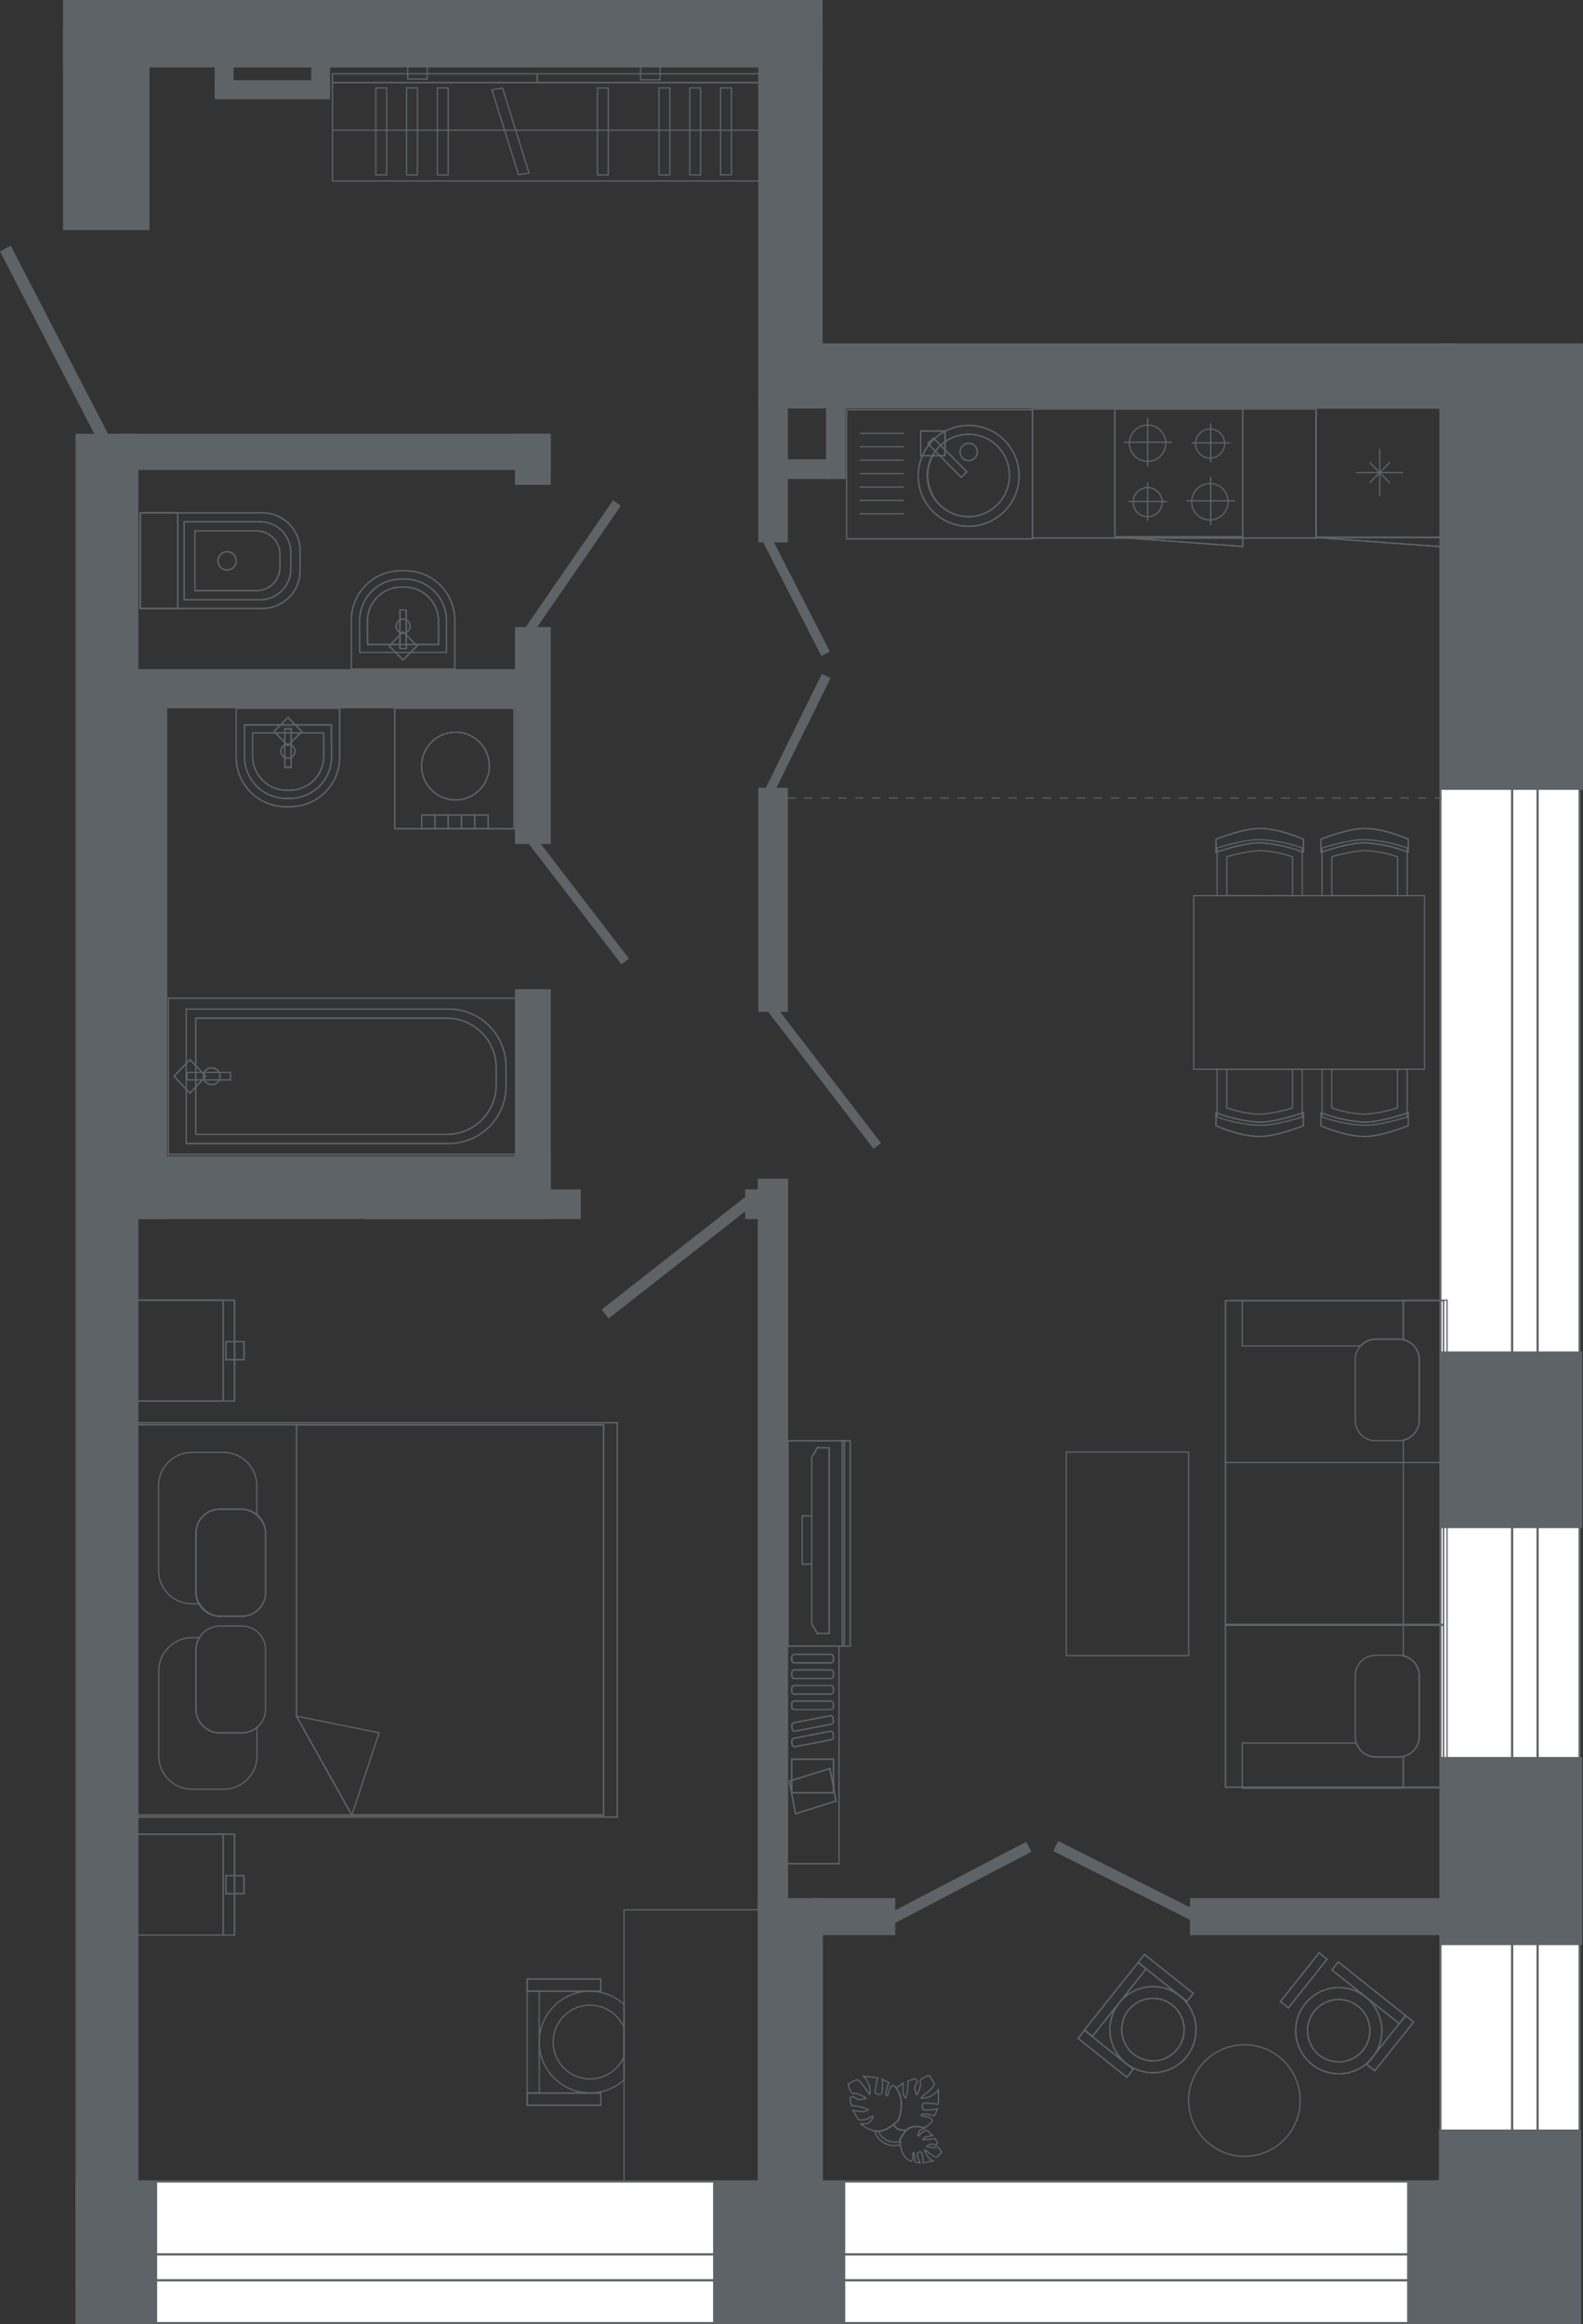 <?xml version="1.0" encoding="UTF-8"?> <svg xmlns="http://www.w3.org/2000/svg" viewBox="0 0 378.84 556"><rect x="0" y="0" width="378.84" height="556" fill="#333333" stroke="none"/> <defs> <style>.cls-1{fill:#fff;}.cls-1,.cls-2,.cls-3,.cls-4{stroke:#5e6367;stroke-miterlimit:10;}.cls-1,.cls-2{stroke-width:0.5px;}.cls-2{fill:#5e6367;}.cls-3,.cls-4{fill:none;}.cls-3{stroke-width:0.26px;stroke-dasharray:2.04 2.04;}.cls-4{stroke-width:0.3px;}</style> </defs> <g id="walls"> <rect class="cls-1" x="344.51" y="445.67" width="6.23" height="337.51" transform="translate(801.51 194.81) rotate(90)"></rect> <rect class="cls-1" x="342.52" y="453.89" width="10.21" height="337.51" transform="translate(809.73 203.03) rotate(90)"></rect> <rect class="cls-1" x="338.91" y="433.85" width="17.42" height="337.51" transform="translate(789.69 182.98) rotate(90)"></rect> <rect class="cls-1" x="361.86" y="82.44" width="6.13" height="439.45"></rect> <rect class="cls-1" x="367.99" y="82.44" width="10.04" height="439.45"></rect> <rect class="cls-1" x="344.72" y="82.44" width="17.14" height="439.45"></rect> <polygon class="cls-2" points="215.67 459 214.12 459.81 213.15 457.87 214.7 457.06 215.67 459"></polygon> <polygon class="cls-2" points="246.48 442.9 215.79 458.94 214.82 457 245.51 440.96 246.48 442.9"></polygon> <polygon class="cls-2" points="284.38 456.38 285.95 457.17 285.01 459.12 283.45 458.34 284.38 456.38"></polygon> <polygon class="cls-2" points="253.33 440.77 284.26 456.32 283.33 458.28 252.4 442.73 253.33 440.77"></polygon> <polygon class="cls-2" points="176.54 288.09 178.16 286.82 179.5 288.57 177.88 289.84 176.54 288.09"></polygon> <polygon class="cls-2" points="144.35 313.34 176.41 288.19 177.76 289.94 145.7 315.09 144.35 313.34"></polygon> <polygon class="cls-2" points="185.1 243.3 183.89 241.73 185.27 240.64 186.48 242.21 185.1 243.3"></polygon> <polygon class="cls-2" points="209.1 274.49 185.19 243.42 186.58 242.33 210.49 273.4 209.1 274.49"></polygon> <polygon class="cls-2" points="127.59 202.82 126.52 201.44 127.91 200.34 128.97 201.73 127.59 202.82"></polygon> <polygon class="cls-2" points="148.78 230.37 127.67 202.93 129.06 201.84 150.17 229.28 148.78 230.37"></polygon> <polygon class="cls-2" points="183.43 130.74 182.76 129.44 184.36 128.63 185.03 129.93 183.43 130.74"></polygon> <polygon class="cls-2" points="196.68 156.59 183.48 130.84 185.08 130.03 198.27 155.77 196.68 156.59"></polygon> <polygon class="cls-2" points="185.59 188.38 184.94 189.69 183.33 188.91 183.98 187.59 185.59 188.38"></polygon> <polygon class="cls-2" points="198.43 162.34 185.63 188.28 184.03 187.49 196.81 161.55 198.43 162.34"></polygon> <polygon class="cls-2" points="128.5 149.68 127.5 151.12 126.06 150.11 127.06 148.67 128.5 149.68"></polygon> <polygon class="cls-2" points="148.24 121.05 128.57 149.57 127.13 148.56 146.79 120.03 148.24 121.05"></polygon> <polygon class="cls-2" points="24.56 101.85 25.68 104 23.55 105.12 22.43 102.97 24.56 101.85"></polygon> <polygon class="cls-2" points="2.47 59.12 24.48 101.68 22.35 102.81 0.34 60.24 2.47 59.12"></polygon> <rect class="cls-2" x="15.34" y="0.25" width="181.27" height="15.64"></rect> <rect class="cls-2" x="18.33" y="521.89" width="19.03" height="33.86"></rect> <rect class="cls-2" x="170.91" y="521.89" width="31.12" height="33.86"></rect> <rect class="cls-2" x="337" y="521.89" width="41.13" height="33.86"></rect> <rect class="cls-2" x="344.6" y="509.71" width="33.53" height="41.53"></rect> <rect class="cls-2" x="344.87" y="420.58" width="33.53" height="44.51"></rect> <rect class="cls-2" x="344.87" y="323.56" width="33.53" height="41.78"></rect> <rect class="cls-2" x="345.06" y="82.44" width="33.53" height="106.27"></rect> <rect class="cls-2" x="181.72" y="5.11" width="14.89" height="92.33"></rect> <rect class="cls-2" x="182.96" y="82.4" width="165.19" height="15.03"></rect> <rect class="cls-2" x="15.34" y="6.47" width="20.18" height="48.32"></rect> <rect class="cls-2" x="18.33" y="104.02" width="14.54" height="423.92"></rect> <rect class="cls-2" x="51.63" y="19.43" width="27.11" height="4.06"></rect> <rect class="cls-2" x="51.63" y="8.07" width="4.02" height="14.22"></rect> <rect class="cls-2" x="74.73" y="8.07" width="4.02" height="14.22"></rect> <rect class="cls-2" x="28.4" y="104.02" width="103.16" height="8.16"></rect> <rect class="cls-2" x="123.49" y="104.02" width="8.08" height="11.73"></rect> <rect class="cls-2" x="21.93" y="160.32" width="103.15" height="8.88"></rect> <rect class="cls-2" x="123.49" y="150.27" width="8.08" height="51.39"></rect> <rect class="cls-2" x="31.69" y="163.97" width="8.08" height="127.42"></rect> <rect class="cls-2" x="31.69" y="276.83" width="99.88" height="14.56"></rect> <rect class="cls-2" x="123.49" y="236.91" width="8.08" height="51.39"></rect> <rect class="cls-2" x="87.86" y="284.81" width="50.9" height="6.59"></rect> <rect class="cls-2" x="178.58" y="284.81" width="7.41" height="6.59"></rect> <rect class="cls-2" x="181.59" y="282.24" width="6.76" height="174.98"></rect> <rect class="cls-2" x="181.59" y="454.35" width="15.09" height="69.52"></rect> <rect class="cls-2" x="194.7" y="454.35" width="19.29" height="8.36"></rect> <rect class="cls-2" x="285.04" y="454.35" width="61.77" height="8.36"></rect> <rect class="cls-2" x="181.72" y="95.7" width="6.59" height="33.82"></rect> <rect class="cls-2" x="197.94" y="89.92" width="4.18" height="24.43"></rect> <rect class="cls-2" x="184.81" y="110.13" width="15.22" height="4.22"></rect> <rect class="cls-2" x="181.72" y="188.71" width="6.59" height="53.11"></rect> <line class="cls-3" x1="188.31" y1="190.9" x2="345.06" y2="190.9"></line> </g> <g id="Furniture"> <path class="cls-4" d="M370.87,581.85a6.62,6.62,0,0,0,3.42-1.55c.63.65,1.16,1.09,1.16,1.09a13.38,13.38,0,0,0,1.93.3,3,3,0,0,1,1.1-.75h0c-1.46.55-2.56,2.92-2.57,2.93h0c0,.09,0,.23,0,.41a4.3,4.3,0,0,1-4.83-1.74,3.78,3.78,0,0,1-.36-.69Z" transform="translate(-160.54 -72)"></path> <path class="cls-4" d="M379.43,580.76h0Z" transform="translate(-160.54 -72)"></path> <path class="cls-4" d="M370.88,581.87a6.62,6.62,0,0,0,3.42-1.55,12.27,12.27,0,0,0,1.16,1.09,13.38,13.38,0,0,0,1.93.3,3,3,0,0,1,1.1-.75h0c-1.46.55-2.56,2.92-2.57,2.93v0h0a9.25,9.25,0,0,0,.09,1.25,5.06,5.06,0,0,1-6.2-3.34A4.56,4.56,0,0,0,370.88,581.87Z" transform="translate(-160.54 -72)"></path> <path class="cls-4" d="M375.59,579.2s-2.49,2.58-4.71,2.67a6.49,6.49,0,0,1-4.33-1.79,4.14,4.14,0,0,0,1.55-.08c.83-.28,2.34-2.45.63-1.46a3.3,3.3,0,0,1-2.77.54l-1.26-2.16,2.22.25a1.91,1.91,0,0,0,1.42-.48,20,20,0,0,0-2-.67c-.63-.12-2-.28-2-.28l-.43-1.75s.71-.73,1-.32a3.43,3.43,0,0,0,1.43.66l1.42-.29s.15-.21-1.07-.72-1.13-.54-1.92-.46-1.26-2.29-1.26-2.29l1.92-1c.88-.45,3.06,3.55,3.28,3.51a4.89,4.89,0,0,0-.35-2.69,5.76,5.76,0,0,0-1.19-1.67l3.41.36a29.59,29.59,0,0,0-.64,3.49c.1.25,1.6,1.08,1.73-.37a16.82,16.82,0,0,0,0-2.78l1.56.83s-.86,2.44-.63,3,.62-.49.74-1.26a1.71,1.71,0,0,1,1-1.14,5.57,5.57,0,0,1,1.92,4.11A11.74,11.74,0,0,1,375.59,579.2Z" transform="translate(-160.54 -72)"></path> <path class="cls-4" d="M375.94,583.88s1.11-2.39,2.58-2.93a4.55,4.55,0,0,1,3.29.26,3.11,3.11,0,0,0-1,.39c-.5.37-1,2.15-.11,1.11a2.33,2.33,0,0,1,1.74-1l1.31,1.18s-1,.18-1.54.31a1.34,1.34,0,0,0-.85.63,13.64,13.64,0,0,0,1.51,0c.45-.06,1.4-.24,1.4-.24l.66,1.08s-.32.64-.61.43a2.42,2.42,0,0,0-1.1-.13l-.89.5s-.06.17.87.25.88.12,1.39-.11,1.33,1.27,1.33,1.27L384.83,588c-.48.5-2.8-1.72-2.95-1.64a3.48,3.48,0,0,0,.82,1.73,4.3,4.3,0,0,0,1.15.86l-2.36.49a20.44,20.44,0,0,0-.32-2.47c-.13-.15-1.31-.38-1.08.62a11.1,11.1,0,0,0,.62,1.86l-1.23-.23a6.38,6.38,0,0,0-.23-2.15c-.28-.33-.31.46-.22,1a1.19,1.19,0,0,1-.43,1,3.91,3.91,0,0,1-2.17-2.33,8.4,8.4,0,0,1-.49-3" transform="translate(-160.54 -72)"></path> <path class="cls-4" d="M377.39,581.71a13.38,13.38,0,0,1-1.93-.3,14.29,14.29,0,0,1-1.17-1.1,15.18,15.18,0,0,0,1.29-1.12,11.68,11.68,0,0,0,.63-4.24,6.28,6.28,0,0,0-1.22-3.39l1.69-1.21s0,1.37,0,2.23a1.93,1.93,0,0,0,.61,1.37,18.38,18.38,0,0,0,.46-2.09c.07-.64.1-2,.1-2l1.7-.59s.79.64.42,1a3.41,3.41,0,0,0-.53,1.48l.43,1.38s.22.14.61-1.13.44-1.18.28-2,2.15-1.48,2.15-1.48l1.19,1.82c.54.82-3.24,3.38-3.17,3.6a4.85,4.85,0,0,0,2.64-.61,5.76,5.76,0,0,0,1.55-1.34l0,3.43a27.88,27.88,0,0,0-3.53-.3c-.24.12-.92,1.69.53,1.68a16.6,16.6,0,0,0,2.77-.29l-.68,1.63s-2.51-.62-3.06-.33.55.57,1.33.61a1.72,1.72,0,0,1,1.23.89,4.87,4.87,0,0,1-2.17,1.76,4.35,4.35,0,0,0-3-.13A3,3,0,0,0,377.39,581.71Z" transform="translate(-160.54 -72)"></path> <path class="cls-4" d="M489,564.24a10.31,10.31,0,1,0-14.49,1.64A10.31,10.31,0,0,0,489,564.24" transform="translate(-160.54 -72)"></path> <path class="cls-4" d="M489,564.24a10.31,10.31,0,1,0-14.49,1.64A10.31,10.31,0,0,0,489,564.24Z" transform="translate(-160.54 -72)"></path> <rect class="cls-4" x="486.88" y="538.48" width="2.45" height="20.62" transform="translate(-405.8 516.6) rotate(-51.46)"></rect> <rect class="cls-4" x="486.88" y="538.48" width="2.45" height="20.62" transform="translate(-405.8 516.6) rotate(-51.46)"></rect> <rect class="cls-4" x="485.77" y="559.63" width="14.93" height="2.45" transform="translate(-413.32 525.03) rotate(-51.45)"></rect> <rect class="cls-4" x="485.77" y="559.63" width="14.93" height="2.45" transform="translate(-413.32 525.03) rotate(-51.45)"></rect> <rect class="cls-4" x="467.73" y="545.26" width="14.93" height="2.45" transform="matrix(0.62, -0.78, 0.78, 0.62, -408.87, 505.61)"></rect> <rect class="cls-4" x="467.73" y="545.26" width="14.93" height="2.45" transform="matrix(0.62, -0.78, 0.78, 0.62, -408.87, 505.61)"></rect> <path class="cls-4" d="M486.75,562.47a7.46,7.46,0,1,0-10.49,1.18,7.47,7.47,0,0,0,10.49-1.18" transform="translate(-160.54 -72)"></path> <path class="cls-4" d="M486.75,562.47a7.46,7.46,0,1,0-10.49,1.18A7.47,7.47,0,0,0,486.75,562.47Z" transform="translate(-160.54 -72)"></path> <path class="cls-4" d="M442.89,549.5A10.31,10.31,0,1,0,444.53,564a10.31,10.31,0,0,0-1.64-14.48" transform="translate(-160.54 -72)"></path> <path class="cls-4" d="M442.89,549.5A10.31,10.31,0,1,0,444.53,564,10.31,10.31,0,0,0,442.89,549.5Z" transform="translate(-160.54 -72)"></path> <rect class="cls-4" x="417.13" y="549.15" width="20.62" height="2.45" transform="translate(-429.9 469.75) rotate(-51.46)"></rect> <rect class="cls-4" x="417.13" y="549.15" width="20.62" height="2.45" transform="translate(-429.9 469.75) rotate(-51.46)"></rect> <rect class="cls-4" x="438.29" y="537.77" width="2.45" height="14.93" transform="translate(-421.34 477.13) rotate(-51.45)"></rect> <rect class="cls-4" x="438.29" y="537.77" width="2.45" height="14.93" transform="translate(-421.34 477.13) rotate(-51.45)"></rect> <rect class="cls-4" x="423.91" y="555.82" width="2.45" height="14.93" transform="translate(-440.87 472.79) rotate(-51.45)"></rect> <rect class="cls-4" x="423.91" y="555.82" width="2.45" height="14.93" transform="translate(-440.87 472.79) rotate(-51.45)"></rect> <path class="cls-4" d="M441.12,551.72a7.47,7.47,0,1,0,1.18,10.49,7.46,7.46,0,0,0-1.18-10.49" transform="translate(-160.54 -72)"></path> <path class="cls-4" d="M441.12,551.72a7.47,7.47,0,1,0,1.18,10.49A7.46,7.46,0,0,0,441.12,551.72Z" transform="translate(-160.54 -72)"></path> <path class="cls-4" d="M469.7,581.54a13.34,13.34,0,1,0-18.35,4.34A13.33,13.33,0,0,0,469.7,581.54Z" transform="translate(-160.54 -72)"></path> <rect class="cls-4" x="149.34" y="456.89" width="32.5" height="65"></rect> <rect class="cls-4" x="126.15" y="476.36" width="2.9" height="24.37"></rect> <rect class="cls-4" x="126.15" y="500.74" width="17.65" height="2.9"></rect> <rect class="cls-4" x="126.15" y="500.74" width="17.65" height="2.9"></rect> <rect class="cls-4" x="126.15" y="473.47" width="17.65" height="2.9"></rect> <rect class="cls-4" x="126.15" y="473.47" width="17.65" height="2.9"></rect> <path class="cls-4" d="M301.77,551.72a8.83,8.83,0,0,1,8.11,5.35V564a8.83,8.83,0,1,1-8.11-12.3Z" transform="translate(-160.54 -72)"></path> <path class="cls-4" d="M301.77,548.36a12.13,12.13,0,0,1,8.11,3.15h0v18.08a12.17,12.17,0,1,1-8.11-21.23Z" transform="translate(-160.54 -72)"></path> <rect class="cls-4" x="32.01" y="438.82" width="24.12" height="24.12"></rect> <rect class="cls-4" x="32.01" y="438.82" width="24.12" height="24.12"></rect> <rect class="cls-4" x="54.07" y="448.72" width="4.32" height="4.32"></rect> <rect class="cls-4" x="54.07" y="448.72" width="4.32" height="4.32"></rect> <rect class="cls-4" x="32.01" y="438.82" width="21.38" height="24.12"></rect> <rect class="cls-4" x="32.01" y="438.82" width="21.38" height="24.12"></rect> <rect class="cls-4" x="32.01" y="311.06" width="24.12" height="24.12"></rect> <rect class="cls-4" x="32.01" y="311.06" width="24.12" height="24.12"></rect> <rect class="cls-4" x="54.07" y="320.97" width="4.32" height="4.32"></rect> <rect class="cls-4" x="54.07" y="320.97" width="4.32" height="4.32"></rect> <rect class="cls-4" x="32.01" y="311.06" width="21.38" height="24.12"></rect> <rect class="cls-4" x="32.01" y="311.06" width="21.38" height="24.12"></rect> <rect class="cls-4" x="32.01" y="340.37" width="115.72" height="94.33"></rect> <rect class="cls-4" x="32.01" y="340.37" width="115.72" height="94.33"></rect> <rect class="cls-4" x="32.01" y="340.85" width="112.42" height="93.37"></rect> <rect class="cls-4" x="32.01" y="340.85" width="112.42" height="93.37"></rect> <polygon class="cls-4" points="70.95 340.85 144.44 340.85 144.44 434.22 84.2 434.22 70.95 410.6 70.95 340.85"></polygon> <polygon class="cls-4" points="70.95 340.85 144.44 340.85 144.44 434.22 84.2 434.22 70.95 410.6 70.95 340.85"></polygon> <polyline class="cls-4" points="70.88 410.53 90.72 414.57 84.16 434.39"></polyline> <path class="cls-4" d="M207.44,466.64v14.23a5.69,5.69,0,0,0,5.68,5.68h5.3a5.6,5.6,0,0,0,3.63-1.35V492a8,8,0,0,1-8,8.05h-7.52a8,8,0,0,1-8-8.05V471.83a8,8,0,0,1,8-8.05h1.75A5.72,5.72,0,0,0,207.44,466.64Z" transform="translate(-160.54 -72)"></path> <path class="cls-4" d="M213.12,461h5.3a5.68,5.68,0,0,1,5.68,5.68v14.22a5.68,5.68,0,0,1-5.68,5.68h-5.3a5.68,5.68,0,0,1-5.68-5.68V466.71a5.68,5.68,0,0,1,5.68-5.68" transform="translate(-160.54 -72)"></path> <path class="cls-4" d="M213.12,433.06h5.3a5.68,5.68,0,0,1,5.68,5.68V453a5.67,5.67,0,0,1-5.68,5.67h-5.3a5.68,5.68,0,0,1-5.68-5.67V438.74a5.68,5.68,0,0,1,5.68-5.68" transform="translate(-160.54 -72)"></path> <rect class="cls-4" x="46.91" y="361.06" width="16.66" height="25.58" rx="5.68"></rect> <path class="cls-4" d="M218.42,433.06h-5.3a5.68,5.68,0,0,0-5.68,5.68V453a5.67,5.67,0,0,0,.71,2.69h-1.66a8,8,0,0,1-8-8V427.46a8,8,0,0,1,8-8H214a8,8,0,0,1,8,8v7A5.6,5.6,0,0,0,218.42,433.06Z" transform="translate(-160.54 -72)"></path> <rect class="cls-4" x="279.41" y="52.45" width="23.54" height="102.15" transform="translate(234.17 -259.65) rotate(90)"></rect> <line class="cls-4" x1="181.72" y1="31.15" x2="79.57" y2="31.15"></line> <rect class="cls-4" x="332.98" y="93.04" width="2.6" height="20.8" transform="translate(508.02 134.88) rotate(180)"></rect> <rect class="cls-4" x="325.61" y="93.04" width="2.6" height="20.8" transform="translate(493.28 134.88) rotate(180)"></rect> <rect class="cls-4" x="318.24" y="93.04" width="2.6" height="20.8" transform="translate(478.55 134.88) rotate(180)"></rect> <rect class="cls-4" x="265.21" y="93.04" width="2.6" height="20.8" transform="translate(372.47 134.88) rotate(180)"></rect> <rect class="cls-4" x="257.84" y="93.04" width="2.6" height="20.8" transform="translate(357.74 134.88) rotate(180)"></rect> <rect class="cls-4" x="250.47" y="93.04" width="2.6" height="20.8" transform="translate(343.01 134.88) rotate(180)"></rect> <rect class="cls-4" x="303.51" y="93.04" width="2.6" height="20.8" transform="translate(449.08 134.88) rotate(180)"></rect> <polygon class="cls-4" points="124.08 41.79 126.61 41.4 120.27 21.08 117.73 21.48 124.08 41.79"></polygon> <rect class="cls-4" x="263.56" y="66.2" width="2.1" height="49.02" transform="translate(194.78 -245.91) rotate(90)"></rect> <rect class="cls-4" x="258.79" y="86.92" width="3.31" height="4.66" transform="translate(189.15 -243.2) rotate(90)"></rect> <rect class="cls-4" x="314.64" y="64.14" width="2.1" height="53.14" transform="translate(245.86 -296.98) rotate(90)"></rect> <rect class="cls-4" x="314.51" y="87.12" width="3.31" height="4.66" transform="translate(245.08 -298.72) rotate(90)"></rect> <rect class="cls-4" x="188.57" y="344.69" width="13.47" height="49.13"></rect> <rect class="cls-4" x="188.57" y="344.69" width="13.47" height="49.13"></rect> <rect class="cls-4" x="201.55" y="344.69" width="1.93" height="49.13"></rect> <rect class="cls-4" x="201.55" y="344.69" width="1.93" height="49.13"></rect> <polyline class="cls-4" points="195.79 346.37 198.44 346.37 198.44 390.78 195.79 390.78"></polyline> <polyline class="cls-4" points="195.79 346.37 198.44 346.37 198.44 390.78 195.79 390.78"></polyline> <polyline class="cls-4" points="195.79 391.06 194.26 388.52 194.26 348.62 195.79 346.08"></polyline> <polyline class="cls-4" points="195.79 391.06 194.26 388.52 194.26 348.62 195.79 346.08"></polyline> <rect class="cls-4" x="191.98" y="362.64" width="2.29" height="11.57"></rect> <rect class="cls-4" x="191.98" y="362.64" width="2.29" height="11.57"></rect> <rect class="cls-4" x="285.68" y="214.28" width="55.23" height="41.52"></rect> <path class="cls-4" d="M487.12,270.2c4.86,0,10.45,2.58,10.45,2.58v3.13a33,33,0,0,0-10.45-2.28c-4.15,0-10.46,2.28-10.46,2.28v-3.13s6.31-2.57,10.46-2.58" transform="translate(-160.54 -72)"></path> <path class="cls-4" d="M487.12,270.2c4.86,0,10.45,2.58,10.45,2.58v3.13a33,33,0,0,0-10.45-2.28c-4.15,0-10.46,2.28-10.46,2.28v-3.13S483,270.21,487.12,270.2Z" transform="translate(-160.54 -72)"></path> <path class="cls-4" d="M495,286.28V277a27.51,27.51,0,0,0-7.86-1.52,33.35,33.35,0,0,0-7.87,1.52v9.24Z" transform="translate(-160.54 -72)"></path> <path class="cls-4" d="M497.31,286.28V274.87a35.7,35.7,0,0,0-10.19-2c-4,0-10.2,2-10.2,2v11.41Z" transform="translate(-160.54 -72)"></path> <path class="cls-4" d="M487.12,343.89c-4.86,0-10.46-2.58-10.46-2.58v-3.13a33.07,33.07,0,0,0,10.46,2.28c4.14,0,10.45-2.28,10.45-2.28v3.13s-6.31,2.57-10.45,2.58" transform="translate(-160.54 -72)"></path> <path class="cls-4" d="M487.12,343.89c-4.86,0-10.46-2.58-10.46-2.58v-3.13a33.07,33.07,0,0,0,10.46,2.28c4.14,0,10.45-2.28,10.45-2.28v3.13S491.26,343.88,487.12,343.89Z" transform="translate(-160.54 -72)"></path> <path class="cls-4" d="M479.25,327.81v9.24a27.53,27.53,0,0,0,7.87,1.52,33.35,33.35,0,0,0,7.86-1.52v-9.24Z" transform="translate(-160.54 -72)"></path> <path class="cls-4" d="M476.93,327.81v11.41a35.61,35.61,0,0,0,10.19,2c4,0,10.19-2,10.19-2V327.81Z" transform="translate(-160.54 -72)"></path> <path class="cls-4" d="M462,343.88c-4.86,0-10.46-2.57-10.46-2.57v-3.13A33.07,33.07,0,0,0,462,340.46c4.14,0,10.45-2.28,10.45-2.28v3.13s-6.31,2.57-10.45,2.57" transform="translate(-160.54 -72)"></path> <path class="cls-4" d="M462,343.88c-4.86,0-10.46-2.57-10.46-2.57v-3.13A33.07,33.07,0,0,0,462,340.46c4.14,0,10.45-2.28,10.45-2.28v3.13S466.15,343.88,462,343.88Z" transform="translate(-160.54 -72)"></path> <path class="cls-4" d="M454.14,327.81v9.24a27.53,27.53,0,0,0,7.87,1.52,33.35,33.35,0,0,0,7.86-1.52v-9.24Z" transform="translate(-160.54 -72)"></path> <path class="cls-4" d="M451.82,327.81v11.41a35.59,35.59,0,0,0,10.18,2c4,0,10.2-2,10.2-2V327.81Z" transform="translate(-160.54 -72)"></path> <path class="cls-4" d="M462,270.2c4.86,0,10.46,2.58,10.46,2.58v3.13A33.07,33.07,0,0,0,462,273.63c-4.14,0-10.45,2.28-10.45,2.28v-3.13s6.31-2.57,10.45-2.58" transform="translate(-160.54 -72)"></path> <path class="cls-4" d="M462,270.2c4.86,0,10.46,2.58,10.46,2.58v3.13A33.07,33.07,0,0,0,462,273.63c-4.14,0-10.45,2.28-10.45,2.28v-3.13S457.86,270.21,462,270.2Z" transform="translate(-160.54 -72)"></path> <path class="cls-4" d="M469.86,286.28V277a27.42,27.42,0,0,0-7.86-1.52,33.35,33.35,0,0,0-7.86,1.52v9.24Z" transform="translate(-160.54 -72)"></path> <path class="cls-4" d="M472.19,286.28V274.87a35.61,35.61,0,0,0-10.19-2c-4,0-10.19,2-10.19,2v11.41Z" transform="translate(-160.54 -72)"></path> <rect class="cls-4" x="293.27" y="311.16" width="52.19" height="38.74"></rect> <rect class="cls-4" x="293.27" y="311.16" width="52.19" height="38.74"></rect> <rect class="cls-4" x="293.27" y="349.89" width="52.19" height="38.74"></rect> <rect class="cls-4" x="293.27" y="349.89" width="52.19" height="38.74"></rect> <rect class="cls-4" x="293.27" y="388.84" width="52.19" height="38.73"></rect> <rect class="cls-4" x="293.27" y="388.84" width="52.19" height="38.73"></rect> <path class="cls-4" d="M489.69,416.66h5.69a4.89,4.89,0,0,0,4.81-5V397.36a4.88,4.88,0,0,0-4.81-5h-5.69a4.89,4.89,0,0,0-4.81,5v14.33a4.89,4.89,0,0,0,4.81,5" transform="translate(-160.54 -72)"></path> <path class="cls-4" d="M489.69,392.4h5.69a4.71,4.71,0,0,1,1,.11v-9.35H457.84V394H486.2A4.72,4.72,0,0,1,489.69,392.4Z" transform="translate(-160.54 -72)"></path> <path class="cls-4" d="M489.69,492.33h5.69a4.88,4.88,0,0,0,4.81-5V473a4.88,4.88,0,0,0-4.81-5h-5.69a4.89,4.89,0,0,0-4.81,5v14.34a4.89,4.89,0,0,0,4.81,5" transform="translate(-160.54 -72)"></path> <path class="cls-4" d="M496.38,383.06v9.45a4.91,4.91,0,0,1,3.81,4.85v14.33a4.93,4.93,0,0,1-3.81,4.86v51.62a4.91,4.91,0,0,1,3.81,4.85v14.33a4.93,4.93,0,0,1-3.81,4.86v7.51h10.47V383.06Z" transform="translate(-160.54 -72)"></path> <path class="cls-4" d="M495.38,492.32h-5.69a4.8,4.8,0,0,1-4.51-3.32H457.84v10.81h38.54v-7.6A4.71,4.71,0,0,1,495.38,492.32Z" transform="translate(-160.54 -72)"></path> <rect class="cls-4" x="247.13" y="97.83" width="67.83" height="30.9"></rect> <rect class="cls-4" x="247.13" y="97.83" width="67.83" height="30.9"></rect> <rect class="cls-4" x="314.96" y="97.61" width="30.61" height="30.9"></rect> <rect class="cls-4" x="314.97" y="97.61" width="30.61" height="30.9"></rect> <polygon class="cls-4" points="345.57 130.84 345.57 128.6 314.97 128.6 345.57 130.84"></polygon> <polygon class="cls-4" points="345.57 130.84 345.57 128.6 314.97 128.6 345.57 130.84"></polygon> <line class="cls-4" x1="324.57" y1="113.06" x2="335.8" y2="113.06"></line> <line class="cls-4" x1="330.19" y1="118.74" x2="330.19" y2="107.39"></line> <line class="cls-4" x1="327.76" y1="115.51" x2="332.61" y2="110.61"></line> <line class="cls-4" x1="332.61" y1="115.51" x2="327.76" y2="110.61"></line> <rect class="cls-4" x="266.8" y="97.52" width="30.61" height="30.9"></rect> <rect class="cls-4" x="266.8" y="97.52" width="30.61" height="30.9"></rect> <path class="cls-4" d="M438.67,192.1a3.48,3.48,0,1,0-3.48,3.51A3.5,3.5,0,0,0,438.67,192.1Z" transform="translate(-160.54 -72)"></path> <path class="cls-4" d="M454.44,192a4.35,4.35,0,1,0-4.34,4.39A4.36,4.36,0,0,0,454.44,192Z" transform="translate(-160.54 -72)"></path> <path class="cls-4" d="M439.54,178a4.35,4.35,0,1,0-4.35,4.39A4.37,4.37,0,0,0,439.54,178Z" transform="translate(-160.54 -72)"></path> <path class="cls-4" d="M453.61,178.09a3.48,3.48,0,1,0-3.48,3.51A3.5,3.5,0,0,0,453.61,178.09Z" transform="translate(-160.54 -72)"></path> <line class="cls-4" x1="274.65" y1="124.64" x2="274.65" y2="115.33"></line> <line class="cls-4" x1="279.27" y1="119.98" x2="270.04" y2="119.98"></line> <line class="cls-4" x1="289.74" y1="125.65" x2="289.74" y2="114"></line> <line class="cls-4" x1="295.51" y1="119.82" x2="283.98" y2="119.82"></line> <line class="cls-4" x1="274.65" y1="111.63" x2="274.65" y2="99.99"></line> <line class="cls-4" x1="280.42" y1="105.81" x2="268.89" y2="105.81"></line> <line class="cls-4" x1="289.74" y1="110.62" x2="289.74" y2="101.31"></line> <line class="cls-4" x1="294.35" y1="105.96" x2="285.13" y2="105.96"></line> <polygon class="cls-4" points="297.41 130.73 297.41 128.49 266.8 128.49 297.41 130.73"></polygon> <polygon class="cls-4" points="297.41 130.73 297.41 128.49 266.8 128.49 297.41 130.73"></polygon> <rect class="cls-4" x="202.61" y="98.01" width="44.52" height="30.9"></rect> <rect class="cls-4" x="202.61" y="98.01" width="44.52" height="30.9"></rect> <path class="cls-4" d="M404.43,185.74a12.07,12.07,0,1,0-12.06,12.18,12.12,12.12,0,0,0,12.06-12.18" transform="translate(-160.54 -72)"></path> <path class="cls-4" d="M404.43,185.74a12.07,12.07,0,1,0-12.06,12.18A12.12,12.12,0,0,0,404.43,185.74Z" transform="translate(-160.54 -72)"></path> <path class="cls-4" d="M401.78,183.15a9.74,9.74,0,0,0-12-6.91,9.86,9.86,0,0,0-6.85,12.1,9.76,9.76,0,0,0,12,6.91,9.87,9.87,0,0,0,6.84-12.1" transform="translate(-160.54 -72)"></path> <path class="cls-4" d="M401.78,183.15a9.74,9.74,0,0,0-12-6.91,9.85,9.85,0,1,0,12,6.91Z" transform="translate(-160.54 -72)"></path> <line class="cls-4" x1="205.69" y1="122.93" x2="216.33" y2="122.93"></line> <line class="cls-4" x1="205.69" y1="119.73" x2="216.33" y2="119.73"></line> <line class="cls-4" x1="205.69" y1="116.52" x2="216.33" y2="116.52"></line> <line class="cls-4" x1="205.69" y1="113.31" x2="216.33" y2="113.31"></line> <line class="cls-4" x1="205.69" y1="110.1" x2="216.33" y2="110.1"></line> <line class="cls-4" x1="205.69" y1="106.89" x2="216.33" y2="106.89"></line> <line class="cls-4" x1="205.69" y1="103.69" x2="216.33" y2="103.69"></line> <path class="cls-4" d="M394.44,180.11a2.07,2.07,0,1,0-2.07,2.09,2.08,2.08,0,0,0,2.07-2.09" transform="translate(-160.54 -72)"></path> <path class="cls-4" d="M394.44,180.11a2.07,2.07,0,1,0-2.07,2.09A2.08,2.08,0,0,0,394.44,180.11Z" transform="translate(-160.54 -72)"></path> <rect class="cls-4" x="220.34" y="103.12" width="5.83" height="5.89"></rect> <rect class="cls-4" x="220.34" y="103.12" width="5.83" height="5.89"></rect> <polygon class="cls-4" points="223.38 104.8 222.06 106.13 230.06 114.21 231.38 112.88 223.38 104.8"></polygon> <polygon class="cls-4" points="223.38 104.8 222.06 106.13 230.06 114.21 231.38 112.87 223.38 104.8"></polygon> <path class="cls-4" d="M232.35,203.74v4.82a9,9,0,0,1-8.95,9H194.08V194.7H223.4a9,9,0,0,1,8.95,9" transform="translate(-160.54 -72)"></path> <path class="cls-4" d="M232.35,203.74v4.82a9,9,0,0,1-8.95,9H194.08V194.7H223.4A9,9,0,0,1,232.35,203.74Z" transform="translate(-160.54 -72)"></path> <path class="cls-4" d="M230.13,204.18v3.94a7.33,7.33,0,0,1-7.3,7.36H204.61V196.82h18.22a7.33,7.33,0,0,1,7.3,7.36" transform="translate(-160.54 -72)"></path> <path class="cls-4" d="M230.13,204.18v3.94a7.33,7.33,0,0,1-7.3,7.36H204.61V196.82h18.22A7.33,7.33,0,0,1,230.13,204.18Z" transform="translate(-160.54 -72)"></path> <path class="cls-4" d="M227.54,204.64v3a5.64,5.64,0,0,1-5.61,5.67H207.2V199h14.73a5.64,5.64,0,0,1,5.61,5.67" transform="translate(-160.54 -72)"></path> <path class="cls-4" d="M227.54,204.64v3a5.64,5.64,0,0,1-5.61,5.67H207.2V199h14.73A5.64,5.64,0,0,1,227.54,204.64Z" transform="translate(-160.54 -72)"></path> <path class="cls-4" d="M214.91,204a2.18,2.18,0,1,0,2.16,2.18,2.17,2.17,0,0,0-2.16-2.18" transform="translate(-160.54 -72)"></path> <path class="cls-4" d="M214.91,204a2.18,2.18,0,1,0,2.16,2.18A2.17,2.17,0,0,0,214.91,204Z" transform="translate(-160.54 -72)"></path> <rect class="cls-4" x="33.54" y="122.7" width="9" height="22.9"></rect> <rect class="cls-4" x="33.54" y="122.7" width="9" height="22.9"></rect> <path class="cls-4" d="M244.62,232.07h24.76V220.44a11.84,11.84,0,0,0-11.79-11.9H256.4a11.84,11.84,0,0,0-11.78,11.9Z" transform="translate(-160.54 -72)"></path> <path class="cls-4" d="M244.62,232.07h24.76V220.44a11.84,11.84,0,0,0-11.79-11.9H256.4a11.84,11.84,0,0,0-11.78,11.9Z" transform="translate(-160.54 -72)"></path> <path class="cls-4" d="M246.61,228.08h20.78v-7.54a9.93,9.93,0,0,0-9.89-10h-1a9.94,9.94,0,0,0-9.89,10Z" transform="translate(-160.54 -72)"></path> <path class="cls-4" d="M246.61,228.08h20.78v-7.54a9.93,9.93,0,0,0-9.89-10h-1a9.94,9.94,0,0,0-9.89,10Z" transform="translate(-160.54 -72)"></path> <path class="cls-4" d="M248.49,226.18h17v-5.55a8.15,8.15,0,0,0-8.1-8.18h-.82a8.15,8.15,0,0,0-8.1,8.18Z" transform="translate(-160.54 -72)"></path> <path class="cls-4" d="M248.49,226.18h17v-5.55a8.15,8.15,0,0,0-8.1-8.18h-.82a8.15,8.15,0,0,0-8.1,8.18Z" transform="translate(-160.54 -72)"></path> <path class="cls-4" d="M255.32,221.82a1.68,1.68,0,1,0,1.68-1.69,1.69,1.69,0,0,0-1.68,1.69" transform="translate(-160.54 -72)"></path> <path class="cls-4" d="M255.32,221.82a1.68,1.68,0,1,0,1.68-1.69A1.69,1.69,0,0,0,255.32,221.82Z" transform="translate(-160.54 -72)"></path> <polygon class="cls-4" points="93.13 154.52 96.46 157.89 99.8 154.52 96.46 151.15 93.13 154.52"></polygon> <polygon class="cls-4" points="93.13 154.52 96.46 157.89 99.8 154.52 96.46 151.15 93.13 154.52"></polygon> <rect class="cls-4" x="95.71" y="145.93" width="1.51" height="9.24"></rect> <rect class="cls-4" x="95.71" y="145.93" width="1.51" height="9.24"></rect> <rect class="cls-4" x="40.3" y="238.81" width="83.63" height="37.38"></rect> <rect class="cls-4" x="40.3" y="238.8" width="83.63" height="37.38"></rect> <path class="cls-4" d="M205.1,313.41v32.16H268a13.69,13.69,0,0,0,13.63-13.76v-4.63A13.7,13.7,0,0,0,268,313.41Z" transform="translate(-160.54 -72)"></path> <path class="cls-4" d="M205.1,313.41v32.16H268a13.69,13.69,0,0,0,13.63-13.76v-4.63A13.7,13.7,0,0,0,268,313.41Z" transform="translate(-160.54 -72)"></path> <path class="cls-4" d="M207.39,315.59v27.8h60.12a11.83,11.83,0,0,0,11.78-11.9v-4a11.84,11.84,0,0,0-11.78-11.9Z" transform="translate(-160.54 -72)"></path> <path class="cls-4" d="M207.39,315.59v27.8h60.12a11.83,11.83,0,0,0,11.78-11.9v-4a11.84,11.84,0,0,0-11.78-11.9Z" transform="translate(-160.54 -72)"></path> <path class="cls-4" d="M211.3,327.48a2,2,0,1,0,1.91,2,2,2,0,0,0-1.91-2" transform="translate(-160.54 -72)"></path> <path class="cls-4" d="M211.3,327.48a2,2,0,1,0,1.91,2A2,2,0,0,0,211.3,327.48Z" transform="translate(-160.54 -72)"></path> <polygon class="cls-4" points="45.46 253.49 41.65 257.49 45.46 261.49 49.27 257.49 45.46 253.49"></polygon> <polygon class="cls-4" points="45.46 253.49 41.65 257.49 45.46 261.49 49.27 257.49 45.46 253.49"></polygon> <rect class="cls-4" x="44.72" y="256.55" width="10.44" height="1.81"></rect> <rect class="cls-4" x="44.72" y="256.55" width="10.44" height="1.81"></rect> <path class="cls-4" d="M241.83,241.45H217.07v11.63A11.84,11.84,0,0,0,228.85,265h1.2a11.84,11.84,0,0,0,11.78-11.9Z" transform="translate(-160.54 -72)"></path> <path class="cls-4" d="M241.83,241.45H217.07v11.63A11.84,11.84,0,0,0,228.85,265h1.2a11.84,11.84,0,0,0,11.78-11.9Z" transform="translate(-160.54 -72)"></path> <path class="cls-4" d="M239.84,245.43H219.06V253A9.93,9.93,0,0,0,229,263h1a9.94,9.94,0,0,0,9.89-10Z" transform="translate(-160.54 -72)"></path> <path class="cls-4" d="M239.84,245.43H219.06V253A9.93,9.93,0,0,0,229,263h1a9.94,9.94,0,0,0,9.89-10Z" transform="translate(-160.54 -72)"></path> <path class="cls-4" d="M238,247.34h-17v5.55a8.14,8.14,0,0,0,8.1,8.17h.82a8.14,8.14,0,0,0,8.1-8.17Z" transform="translate(-160.54 -72)"></path> <path class="cls-4" d="M238,247.34h-17v5.55a8.14,8.14,0,0,0,8.1,8.17h.82a8.14,8.14,0,0,0,8.1-8.17Z" transform="translate(-160.54 -72)"></path> <path class="cls-4" d="M231.13,251.7a1.68,1.68,0,1,0-1.68,1.69,1.69,1.69,0,0,0,1.68-1.69" transform="translate(-160.54 -72)"></path> <path class="cls-4" d="M231.13,251.7a1.68,1.68,0,1,0-1.68,1.69A1.69,1.69,0,0,0,231.13,251.7Z" transform="translate(-160.54 -72)"></path> <polygon class="cls-4" points="72.25 175 68.91 171.63 65.58 175 68.91 178.37 72.25 175"></polygon> <polygon class="cls-4" points="72.25 175 68.91 171.63 65.58 175 68.91 178.37 72.25 175"></polygon> <rect class="cls-4" x="68.16" y="174.35" width="1.51" height="9.24"></rect> <rect class="cls-4" x="68.16" y="174.35" width="1.51" height="9.24"></rect> <rect class="cls-4" x="94.48" y="169.45" width="28.53" height="28.81"></rect> <rect class="cls-4" x="94.48" y="169.45" width="28.53" height="28.81"></rect> <rect class="cls-4" x="113.63" y="194.99" width="3.18" height="3.22"></rect> <rect class="cls-4" x="113.63" y="194.99" width="3.18" height="3.22"></rect> <rect class="cls-4" x="110.45" y="194.99" width="3.18" height="3.22"></rect> <rect class="cls-4" x="110.45" y="194.99" width="3.18" height="3.22"></rect> <rect class="cls-4" x="107.27" y="194.99" width="3.18" height="3.22"></rect> <rect class="cls-4" x="107.27" y="194.99" width="3.18" height="3.22"></rect> <rect class="cls-4" x="104.08" y="194.99" width="3.18" height="3.22"></rect> <rect class="cls-4" x="104.08" y="194.99" width="3.18" height="3.22"></rect> <rect class="cls-4" x="100.93" y="194.99" width="3.18" height="3.22"></rect> <rect class="cls-4" x="100.93" y="194.99" width="3.18" height="3.22"></rect> <path class="cls-4" d="M269.64,247.17a8.1,8.1,0,1,0,8,8.1,8.07,8.07,0,0,0-8-8.1" transform="translate(-160.54 -72)"></path> <path class="cls-4" d="M269.64,247.17a8.1,8.1,0,1,0,8,8.1A8.07,8.07,0,0,0,269.64,247.17Z" transform="translate(-160.54 -72)"></path> <rect class="cls-4" x="188.2" y="393.83" width="12.59" height="52.03"></rect> <rect class="cls-4" x="188.2" y="393.83" width="12.59" height="52.03"></rect> <path class="cls-4" d="M350.6,469.82h8.82a.68.68,0,0,0,.58-.75v-.54a.68.68,0,0,0-.58-.75H350.6a.68.68,0,0,0-.58.75v.54a.68.68,0,0,0,.58.75" transform="translate(-160.54 -72)"></path> <path class="cls-4" d="M350.6,469.82h8.82a.68.68,0,0,0,.58-.75v-.54a.68.68,0,0,0-.58-.75H350.6a.68.68,0,0,0-.58.75v.54A.68.68,0,0,0,350.6,469.82Z" transform="translate(-160.54 -72)"></path> <path class="cls-4" d="M350.6,473.55h8.82a.69.69,0,0,0,.58-.76v-.53a.69.69,0,0,0-.58-.76H350.6a.69.69,0,0,0-.58.76v.53a.69.69,0,0,0,.58.76" transform="translate(-160.54 -72)"></path> <path class="cls-4" d="M350.6,473.55h8.82a.69.69,0,0,0,.58-.76v-.53a.69.69,0,0,0-.58-.76H350.6a.69.69,0,0,0-.58.76v.53A.69.69,0,0,0,350.6,473.55Z" transform="translate(-160.54 -72)"></path> <path class="cls-4" d="M350.6,477.27h8.82a.68.68,0,0,0,.58-.75V476a.68.68,0,0,0-.58-.75H350.6a.68.68,0,0,0-.58.75v.54a.68.68,0,0,0,.58.75" transform="translate(-160.54 -72)"></path> <path class="cls-4" d="M350.6,477.27h8.82a.68.68,0,0,0,.58-.75V476a.68.68,0,0,0-.58-.75H350.6a.68.68,0,0,0-.58.75v.54A.68.68,0,0,0,350.6,477.27Z" transform="translate(-160.54 -72)"></path> <path class="cls-4" d="M350.6,481h8.82a.68.68,0,0,0,.58-.75v-.54a.68.68,0,0,0-.58-.75H350.6a.68.68,0,0,0-.58.75v.54a.68.68,0,0,0,.58.75" transform="translate(-160.54 -72)"></path> <path class="cls-4" d="M350.6,481h8.82a.68.68,0,0,0,.58-.75v-.54a.68.68,0,0,0-.58-.75H350.6a.68.68,0,0,0-.58.75v.54A.68.68,0,0,0,350.6,481Z" transform="translate(-160.54 -72)"></path> <path class="cls-4" d="M350.77,486.16l8.72-1.68a.75.75,0,0,0,.49-.85l-.07-.54c0-.41-.34-.69-.66-.63l-8.72,1.68a.74.74,0,0,0-.49.85l.06.54c0,.41.35.69.67.63" transform="translate(-160.54 -72)"></path> <path class="cls-4" d="M350.77,486.16l8.72-1.68a.75.75,0,0,0,.49-.85l-.07-.54c0-.41-.34-.69-.66-.63l-8.72,1.68a.74.74,0,0,0-.49.85l.06.54C350.15,485.94,350.45,486.22,350.77,486.16Z" transform="translate(-160.54 -72)"></path> <path class="cls-4" d="M350.77,489.88l8.72-1.68a.75.75,0,0,0,.49-.85l-.07-.54c0-.41-.34-.69-.66-.63l-8.72,1.68a.74.74,0,0,0-.49.85l.06.54c0,.41.35.69.67.63" transform="translate(-160.54 -72)"></path> <path class="cls-4" d="M350.77,489.88l8.72-1.68a.75.75,0,0,0,.49-.85l-.07-.54c0-.41-.34-.69-.66-.63l-8.72,1.68a.74.74,0,0,0-.49.85l.06.54C350.15,489.66,350.45,489.94,350.77,489.88Z" transform="translate(-160.54 -72)"></path> <rect class="cls-4" x="189.48" y="420.87" width="9.99" height="8.02"></rect> <rect class="cls-4" x="189.48" y="420.87" width="9.99" height="8.02"></rect> <polygon class="cls-4" points="190.39 433.92 200.09 430.87 198.6 423.08 188.9 426.13 190.39 433.92"></polygon> <polygon class="cls-4" points="190.39 433.92 200.09 430.87 198.6 423.08 188.9 426.13 190.39 433.92"></polygon> <rect class="cls-4" x="255.17" y="347.39" width="29.31" height="48.69"></rect> </g> </svg> 